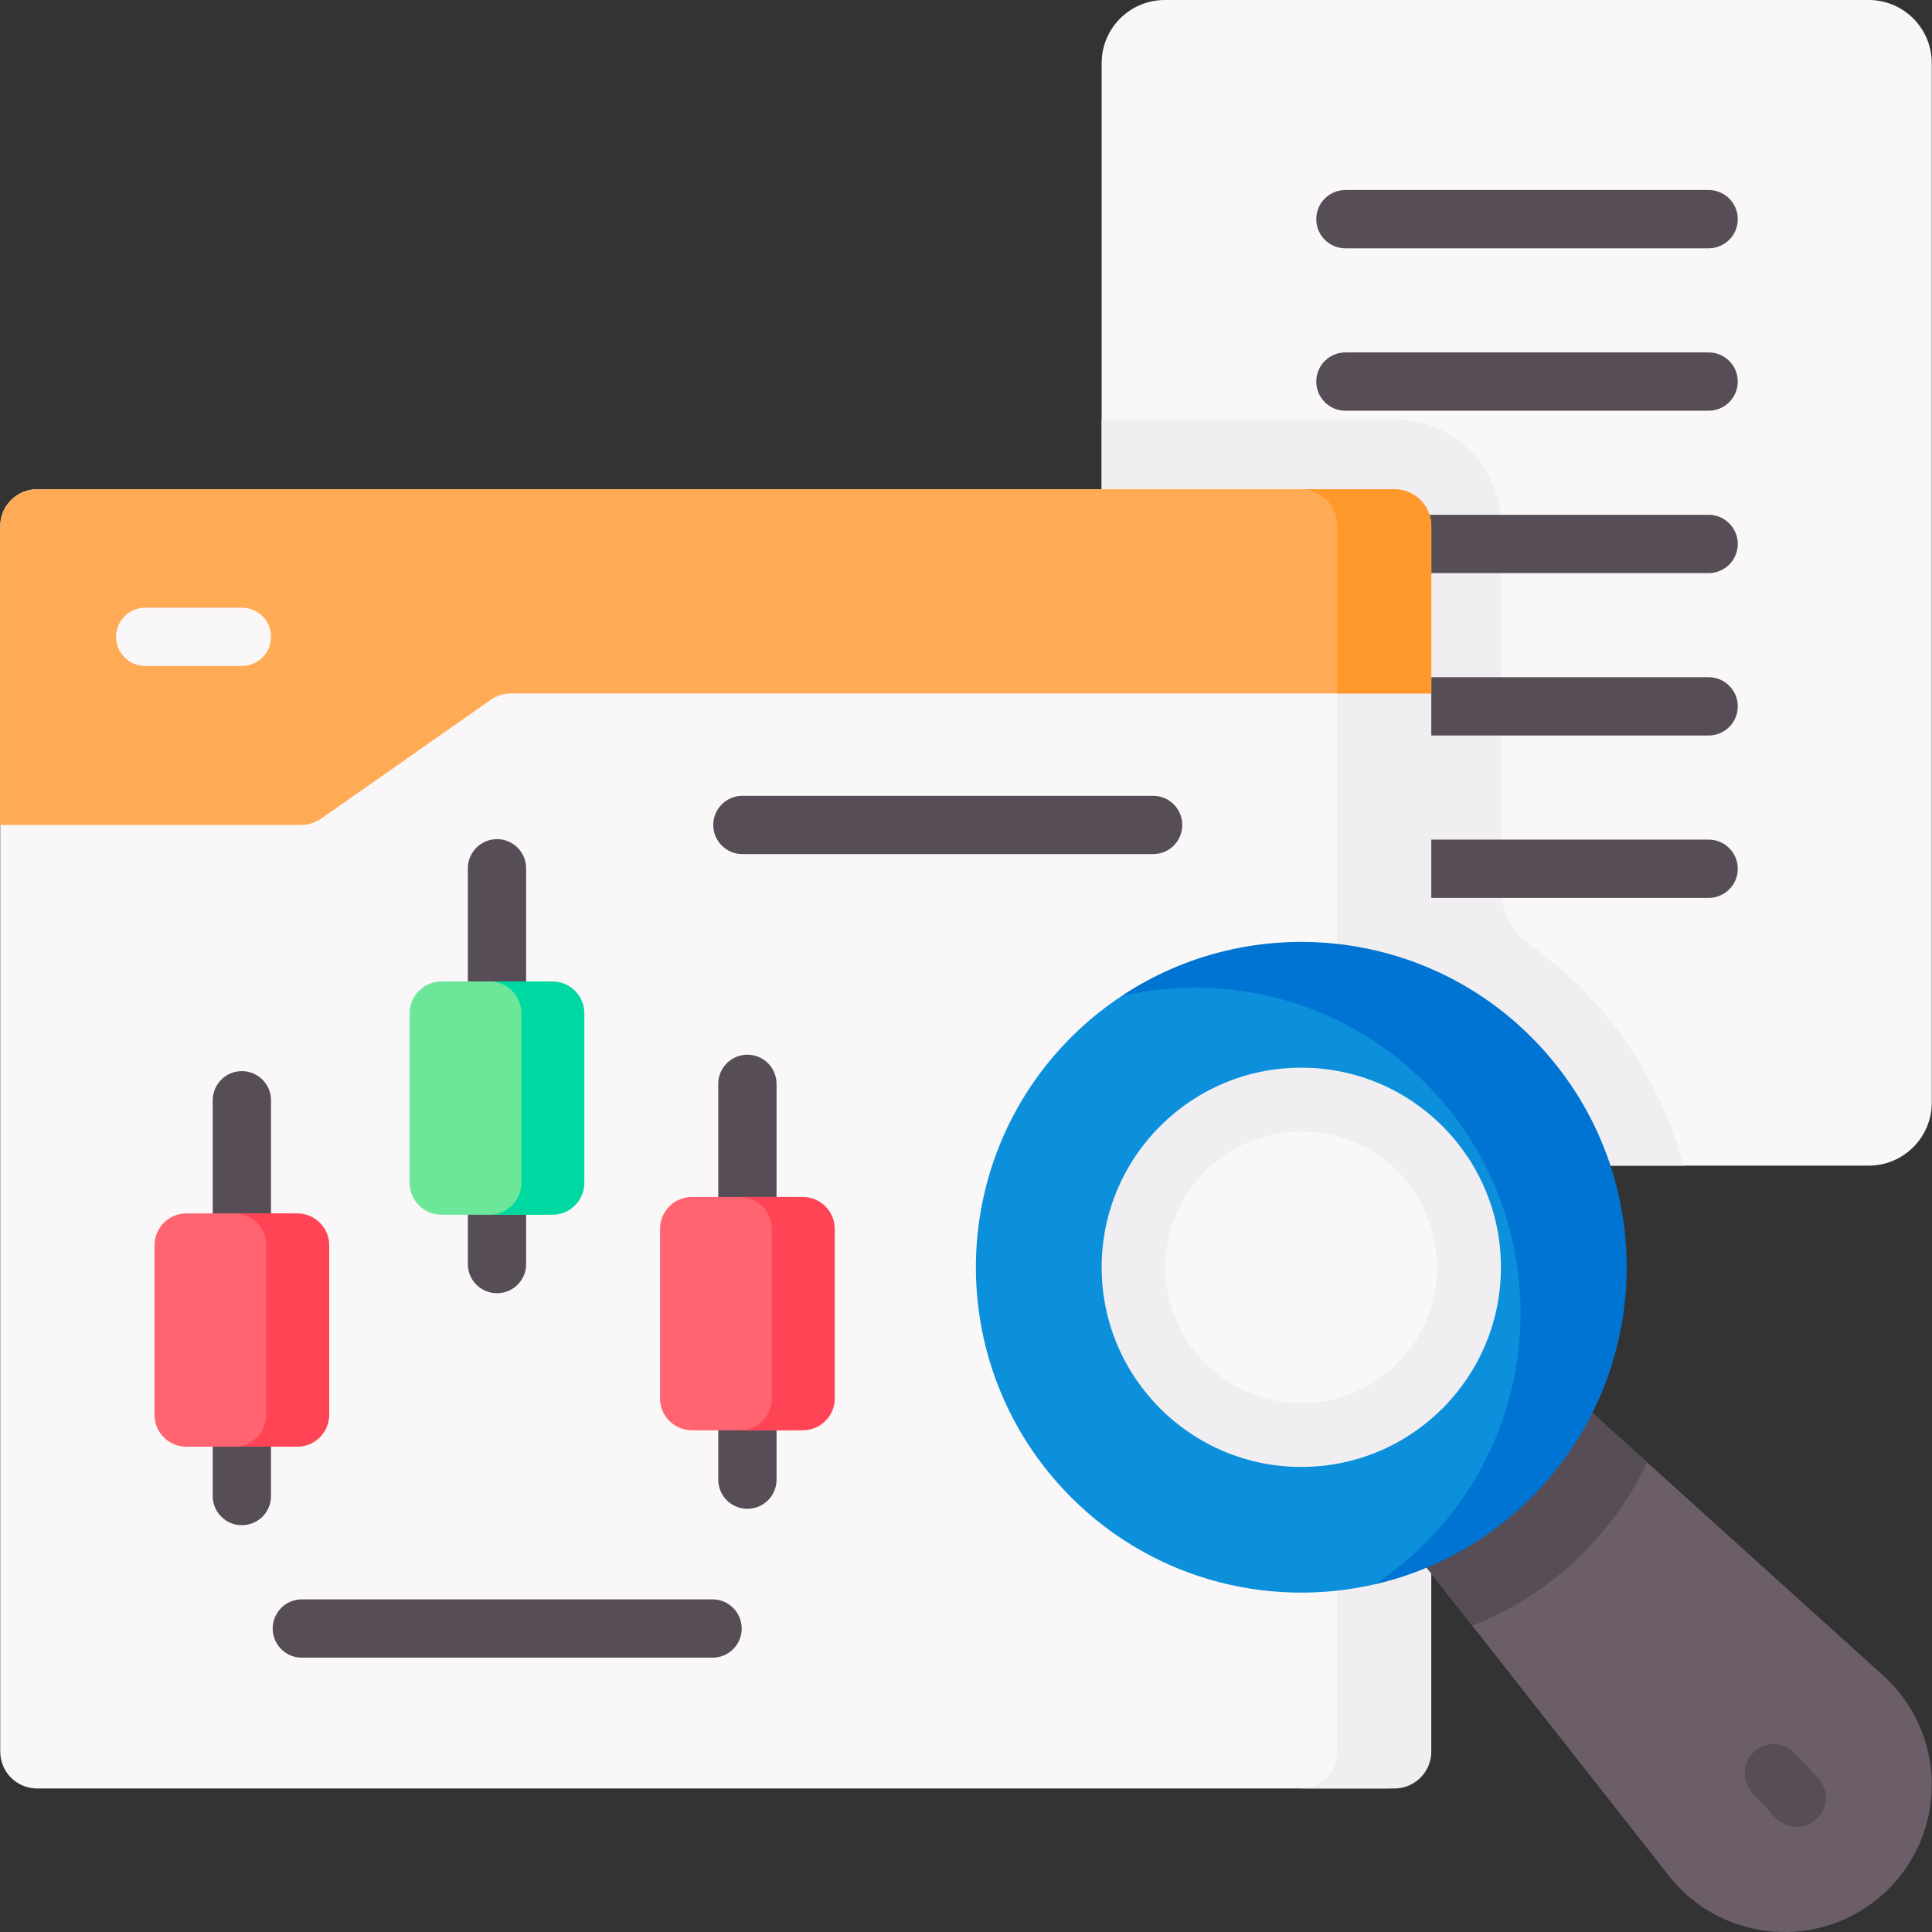 <svg xmlns="http://www.w3.org/2000/svg" id="Capa_1" height="512" viewBox="0 0 512 512" width="512"><rect x="0" y="0" width="512" height="512" fill="#333333" stroke="none"/><g><path d="m495.216 308.908h-186.544c-9.235 0-16.721-7.486-16.721-16.722v-275.464c-.001-9.236 7.485-16.722 16.721-16.722h186.545c9.235 0 16.722 7.486 16.722 16.722v275.465c-.001 9.235-7.488 16.721-16.723 16.721z" fill="#faf7f8"></path><path d="m421.432 264.336c-4.916-5.264-10.341-9.966-16.162-14.063-4.652-3.274-7.427-8.599-7.427-14.288v-96.559c0-15.632-12.673-28.305-28.305-28.305h-77.588v181.066c0 9.235 7.486 16.722 16.722 16.722h137.488c-4.363-16.493-12.756-31.754-24.728-44.573z" fill="#f0eef0"></path><g><g><path d="m452.804 65.804h-96.258c-4.267 0-7.724-3.458-7.724-7.724s3.458-7.724 7.724-7.724h96.258c4.267 0 7.724 3.458 7.724 7.724s-3.457 7.724-7.724 7.724z" fill="#574d56"></path></g><g><path d="m452.804 108.842h-96.258c-4.267 0-7.724-3.458-7.724-7.724 0-4.267 3.458-7.724 7.724-7.724h96.258c4.267 0 7.724 3.458 7.724 7.724s-3.457 7.724-7.724 7.724z" fill="#574d56"></path></g><g><path d="m452.804 151.879h-96.258c-4.267 0-7.724-3.458-7.724-7.724s3.458-7.724 7.724-7.724h96.258c4.267 0 7.724 3.458 7.724 7.724s-3.457 7.724-7.724 7.724z" fill="#574d56"></path></g><g><path d="m452.804 194.917h-96.258c-4.267 0-7.724-3.458-7.724-7.724 0-4.267 3.458-7.724 7.724-7.724h96.258c4.267 0 7.724 3.458 7.724 7.724s-3.457 7.724-7.724 7.724z" fill="#574d56"></path></g><g><path d="m452.804 237.955h-96.258c-4.267 0-7.724-3.458-7.724-7.724s3.458-7.724 7.724-7.724h96.258c4.267 0 7.724 3.458 7.724 7.724s-3.457 7.724-7.724 7.724z" fill="#574d56"></path></g></g><path d="m367.846 473.963h-358.017c-5.394 0-9.767-4.373-9.767-9.767v-324.771c0-5.394 4.373-9.767 9.767-9.767h358.018c5.394 0 9.767 4.373 9.767 9.767v324.771c-.001 5.394-4.374 9.767-9.768 9.767z" fill="#faf7f8"></path><path d="m369.538 129.659h-24.889c5.394 0 9.766 4.373 9.766 9.766v324.771c0 5.394-4.372 9.767-9.766 9.767h24.889c5.394 0 9.767-4.373 9.767-9.767v-324.771c0-5.394-4.373-9.766-9.767-9.766z" fill="#f0eef0"></path><path d="m379.305 183.773h-243.871c-1.938 0-3.829.597-5.416 1.709l-44.856 31.431c-1.587 1.112-3.478 1.709-5.416 1.709h-79.684v-79.196c0-5.394 4.373-9.767 9.767-9.767h359.71c5.394 0 9.767 4.373 9.767 9.767v44.347z" fill="#ffab56"></path><path d="m369.538 129.659h-24.889c5.394 0 9.766 4.373 9.766 9.766v44.348h24.889v-44.348c.001-5.394-4.372-9.766-9.766-9.766z" fill="#ff982a"></path><path d="m499.554 501.5c-16.701 15.597-43.171 13.563-57.293-4.402l-85.649-108.955 39.613-36.993 102.85 92.891c16.958 15.316 17.179 41.863.479 57.459z" fill="#6c5e69"></path><path d="m390.172 430.834c9.825-3.861 19.101-9.603 27.284-17.245 8.184-7.642 14.545-16.505 19.069-26.043l-40.3-36.397-39.613 36.993z" fill="#574d56"></path><path d="m376.608 413.995 13.266-11.736 10.29-8.164 15.903-40.224-3.175-43.767-25.625-34.016-41.613-18.142-32.335.68-16.023 5.297c-3.941 2.613-7.728 5.565-11.298 8.899-34.809 32.507-36.675 87.077-4.168 121.886 21.814 23.359 53.56 31.858 82.606 25.115z" fill="#0c90db"></path><path d="m297.24 263.942c29.02-6.701 60.722 1.827 82.512 25.16 32.507 34.809 30.641 89.379-4.168 121.886-3.555 3.32-7.32 6.276-11.243 8.88 14.273-3.296 27.898-10.275 39.374-20.992 34.809-32.507 36.675-87.077 4.168-121.886-29.186-31.253-76.156-35.944-110.643-13.048z" fill="#0074d2"></path><circle cx="344.857" cy="335.849" fill="#f0eef0" r="52.906"></circle><circle cx="344.857" cy="335.849" fill="#faf7f8" r="36"></circle><g><path d="m476.148 484.16c-2.066 0-4.127-.824-5.648-2.453l-6.077-6.508c-2.912-3.118-2.745-8.006.374-10.917 3.118-2.912 8.007-2.744 10.917.374l6.077 6.508c2.912 3.118 2.745 8.006-.374 10.917-1.488 1.391-3.381 2.079-5.269 2.079z" fill="#574d56"></path></g><g><path d="m64.096 176.487h-25.607c-4.266 0-7.724-3.458-7.724-7.724 0-4.267 3.458-7.724 7.724-7.724h25.607c4.266 0 7.724 3.458 7.724 7.724s-3.458 7.724-7.724 7.724z" fill="#faf7f8"></path></g><g><g><g><path d="m64.096 404.195c-4.266 0-7.724-3.458-7.724-7.724v-13.079c0-4.267 3.458-7.724 7.724-7.724s7.724 3.458 7.724 7.724v13.079c0 4.266-3.458 7.724-7.724 7.724z" fill="#574d56"></path></g><g><path d="m64.096 329.295c-4.266 0-7.724-3.458-7.724-7.724v-29.987c0-4.267 3.458-7.724 7.724-7.724s7.724 3.458 7.724 7.724v29.987c0 4.266-3.458 7.724-7.724 7.724z" fill="#574d56"></path></g><path d="m76.144 383.391h-26.745c-4.669 0-8.455-3.785-8.455-8.455v-44.912c0-4.669 3.785-8.455 8.455-8.455h26.745c4.669 0 8.455 3.785 8.455 8.455v44.912c-.001 4.67-3.786 8.455-8.455 8.455z" fill="#ff6470"></path><path d="m78.792 321.57h-16.687c4.669 0 8.455 3.785 8.455 8.455v44.912c0 4.669-3.785 8.455-8.455 8.455h16.687c4.669 0 8.455-3.785 8.455-8.455v-44.912c0-4.67-3.785-8.455-8.455-8.455z" fill="#ff4555"></path></g><g><g><path d="m131.707 342.719c-4.266 0-7.724-3.458-7.724-7.724v-13.078c0-4.267 3.458-7.724 7.724-7.724s7.724 3.458 7.724 7.724v13.078c.001 4.266-3.458 7.724-7.724 7.724z" fill="#574d56"></path></g><g><path d="m131.707 267.819c-4.266 0-7.724-3.458-7.724-7.724v-29.987c0-4.267 3.458-7.724 7.724-7.724s7.724 3.458 7.724 7.724v29.987c.001 4.266-3.458 7.724-7.724 7.724z" fill="#574d56"></path></g><path d="m143.755 321.916h-26.745c-4.669 0-8.455-3.785-8.455-8.455v-44.912c0-4.669 3.785-8.455 8.455-8.455h26.745c4.669 0 8.455 3.785 8.455 8.455v44.912c0 4.669-3.785 8.455-8.455 8.455z" fill="#6ce79a"></path><path d="m146.404 260.094h-16.687c4.669 0 8.455 3.785 8.455 8.455v44.912c0 4.669-3.785 8.455-8.455 8.455h16.687c4.669 0 8.455-3.785 8.455-8.455v-44.912c0-4.669-3.785-8.455-8.455-8.455z" fill="#00d8a2"></path></g><g><g><path d="m198.069 399.844c-4.266 0-7.724-3.458-7.724-7.724v-13.08c0-4.267 3.458-7.724 7.724-7.724s7.724 3.458 7.724 7.724v13.079c0 4.267-3.458 7.725-7.724 7.725z" fill="#574d56"></path></g><g><path d="m198.069 324.943c-4.266 0-7.724-3.458-7.724-7.724v-29.987c0-4.267 3.458-7.724 7.724-7.724s7.724 3.458 7.724 7.724v29.987c0 4.267-3.458 7.724-7.724 7.724z" fill="#574d56"></path></g><path d="m210.117 379.04h-26.745c-4.669 0-8.455-3.785-8.455-8.455v-44.912c0-4.669 3.785-8.455 8.455-8.455h26.745c4.669 0 8.455 3.785 8.455 8.455v44.912c-.001 4.67-3.786 8.455-8.455 8.455z" fill="#ff6470"></path><path d="m212.766 317.219h-16.687c4.669 0 8.455 3.785 8.455 8.455v44.912c0 4.669-3.785 8.455-8.455 8.455h16.687c4.669 0 8.455-3.785 8.455-8.455v-44.912c-.001-4.67-3.786-8.455-8.455-8.455z" fill="#ff4555"></path></g></g><g><g><path d="m188.837 439.299h-108.849c-4.266 0-7.724-3.458-7.724-7.724s3.458-7.724 7.724-7.724h108.849c4.266 0 7.724 3.458 7.724 7.724s-3.458 7.724-7.724 7.724z" fill="#574d56"></path></g><g><path d="m305.594 226.346h-108.85c-4.266 0-7.724-3.458-7.724-7.724 0-4.267 3.458-7.724 7.724-7.724h108.85c4.267 0 7.724 3.458 7.724 7.724.001 4.266-3.457 7.724-7.724 7.724z" fill="#574d56"></path></g></g></g></svg>